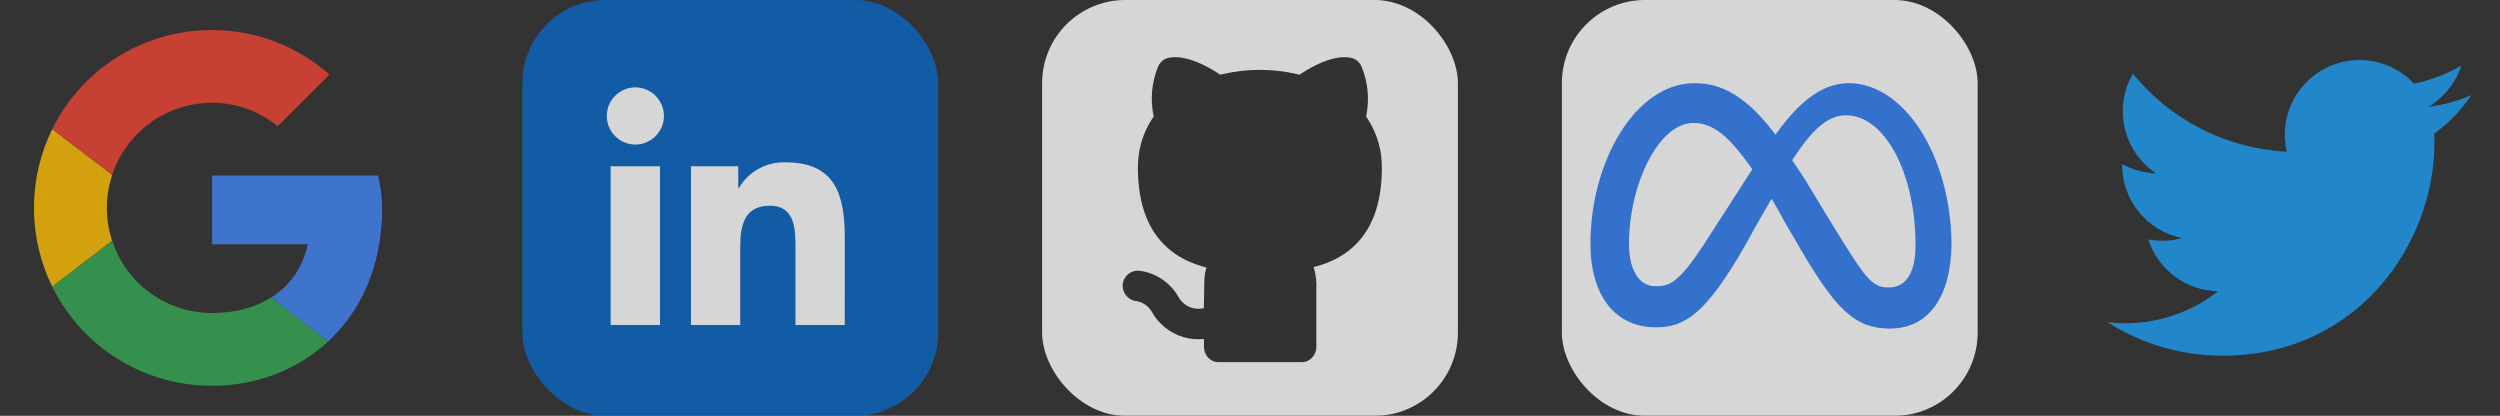 <svg width="481" height="80" viewBox="0 0 481 80" fill="none" xmlns="http://www.w3.org/2000/svg">
<rect x="0" y="0" width="481" height="80" fill="#333333" stroke="none"/>
<g opacity="0.8">
<path fill-rule="evenodd" clip-rule="evenodd" d="M20.561 40C20.561 37.777 20.93 35.646 21.589 33.647L10.055 24.84C7.807 29.404 6.541 34.547 6.541 40C6.541 45.449 7.806 50.589 10.05 55.15L21.578 46.325C20.925 44.336 20.561 42.212 20.561 40Z" fill="#FBBC05"/>
<path fill-rule="evenodd" clip-rule="evenodd" d="M40.812 19.778C45.641 19.778 50.002 21.489 53.429 24.289L63.399 14.333C57.324 9.044 49.535 5.778 40.812 5.778C27.268 5.778 15.629 13.523 10.055 24.84L21.589 33.647C24.246 25.58 31.822 19.778 40.812 19.778Z" fill="#EB4335"/>
<path fill-rule="evenodd" clip-rule="evenodd" d="M40.812 60.222C31.822 60.222 24.246 54.42 21.589 46.353L10.055 55.159C15.629 66.477 27.268 74.222 40.812 74.222C49.17 74.222 57.151 71.254 63.141 65.693L52.193 57.23C49.103 59.175 45.214 60.222 40.812 60.222Z" fill="#34A853"/>
<path fill-rule="evenodd" clip-rule="evenodd" d="M73.525 40C73.525 37.978 73.213 35.8 72.746 33.778H40.812V47H59.193C58.274 51.508 55.772 54.974 52.193 57.229L63.141 65.693C69.433 59.854 73.525 51.155 73.525 40Z" fill="#4285F4"/>
<rect x="100.5" width="80" height="80" rx="16" fill="#0A66C2"/>
<rect x="113" y="16" width="54" height="48" fill="white"/>
<path d="M162.533 62.533H153.051V47.68C153.051 44.139 152.987 39.579 148.117 39.579C143.179 39.579 142.421 43.44 142.421 47.419V62.533H132.939V31.989H142.043V36.165H142.171C144.027 32.997 147.483 31.099 151.152 31.232C160.763 31.232 162.539 37.552 162.539 45.781L162.533 62.528V62.533ZM122.24 27.813C120.783 27.806 119.388 27.225 118.358 26.195C117.327 25.166 116.744 23.771 116.736 22.315C116.736 19.296 119.221 16.811 122.24 16.811C125.259 16.811 127.739 19.296 127.744 22.315C127.744 25.333 125.259 27.813 122.24 27.813ZM126.981 62.533H117.488V31.989H126.981V62.533ZM167.253 8H112.72C111.483 7.993 110.294 8.474 109.41 9.339C108.526 10.204 108.02 11.382 108 12.619V67.382C108.02 68.618 108.526 69.796 109.41 70.661C110.294 71.526 111.483 72.007 112.72 72H167.259C168.498 72.01 169.691 71.531 170.579 70.666C171.467 69.801 171.978 68.621 172 67.382V12.613C171.978 11.375 171.467 10.196 170.579 9.333C169.69 8.47 168.497 7.993 167.259 8.005L167.253 8Z" fill="#0A66C2"/>
<rect x="200.5" width="80" height="80" rx="16" fill="white"/>
<path d="M261.972 12.838C261.653 12.07 261.039 11.483 260.284 11.224L260.278 11.222L260.273 11.22L260.262 11.216L260.239 11.209L260.189 11.193C260.154 11.183 260.117 11.172 260.076 11.161C259.995 11.139 259.903 11.117 259.799 11.097C259.59 11.057 259.336 11.023 259.037 11.008C258.436 10.978 257.667 11.025 256.722 11.236C255.147 11.588 253.102 12.392 250.534 14.04C250.367 14.148 250.196 14.259 250.024 14.374C249.852 14.331 249.679 14.29 249.506 14.25C244.825 13.173 239.979 13.173 235.297 14.25C235.124 14.29 234.952 14.331 234.779 14.374C234.607 14.259 234.437 14.148 234.269 14.04C231.699 12.392 229.649 11.588 228.07 11.236C227.123 11.025 226.352 10.978 225.751 11.008C225.451 11.023 225.198 11.057 224.989 11.097C224.885 11.117 224.793 11.138 224.712 11.16C224.672 11.171 224.634 11.181 224.6 11.192L224.551 11.207L224.528 11.214L224.517 11.218L224.511 11.22L224.506 11.222C223.744 11.481 223.125 12.074 222.807 12.85C221.624 15.739 221.31 18.924 221.88 21.98C221.907 22.129 221.937 22.277 221.969 22.425C221.847 22.598 221.728 22.774 221.613 22.952C219.836 25.699 218.891 28.976 218.935 32.341C218.94 39.547 221.045 44.483 224.605 47.658C226.62 49.456 228.959 50.556 231.309 51.25C231.578 51.33 231.847 51.403 232.116 51.473C232.077 51.609 232.04 51.747 232.006 51.885C231.864 52.467 231.77 53.065 231.726 53.671C231.722 53.726 231.72 53.781 231.719 53.836L231.619 59.171L231.618 59.229C231.618 59.245 231.618 59.262 231.618 59.279C231.438 59.324 231.254 59.357 231.069 59.378C230.497 59.444 229.918 59.396 229.365 59.237C228.812 59.077 228.295 58.81 227.844 58.449C227.393 58.088 227.017 57.641 226.738 57.133L226.709 57.081C225.94 55.746 224.878 54.603 223.602 53.74C222.326 52.876 220.871 52.314 219.346 52.098C217.741 51.871 216.257 52.987 216.029 54.591C215.802 56.195 216.918 57.68 218.522 57.907C219.163 57.998 219.775 58.234 220.313 58.598C220.844 58.957 221.288 59.433 221.613 59.989C222.262 61.16 223.133 62.194 224.179 63.03C225.233 63.874 226.444 64.501 227.742 64.875C229.006 65.238 230.327 65.355 231.634 65.218C231.637 65.922 231.639 66.462 231.639 66.737C231.639 68.357 232.883 69.67 234.418 69.67H250.486C252.02 69.67 253.265 68.357 253.265 66.737V55.617C253.341 54.358 253.211 53.095 252.885 51.885C252.84 51.718 252.792 51.553 252.739 51.388C252.915 51.344 253.09 51.298 253.265 51.25C255.684 50.584 258.1 49.495 260.175 47.664C263.755 44.506 265.864 39.566 265.868 32.341C265.913 28.976 264.967 25.699 263.191 22.952C263.075 22.774 262.957 22.598 262.834 22.424C262.866 22.276 262.895 22.128 262.923 21.98C263.491 18.919 263.169 15.727 261.972 12.838Z" fill="#323232"/>
<rect x="300.5" width="80" height="80" rx="16" fill="white"/>
<g clip-path="url(#clip0_47_371)">
<path d="M313.417 46.903C313.417 35.531 319.103 23.664 325.778 23.664C329.486 23.664 332.453 25.889 337.15 32.564C332.7 39.486 329.981 43.689 329.981 43.689C324.047 53.084 322.07 55.061 318.856 55.061C315.642 55.309 313.417 52.342 313.417 46.903ZM352.231 42.7L348.028 35.778C347.039 34.047 345.803 32.317 344.814 30.834C348.523 25.147 351.489 22.181 355.198 22.181C362.614 22.181 368.548 33.306 368.548 47.15C368.548 52.342 366.817 55.309 363.356 55.309C359.895 55.309 358.659 53.084 352.231 42.7ZM341.6 25.889C336.161 18.72 331.464 16 326.025 16C314.653 16 306 31.081 306 46.903C306 56.792 310.697 62.973 318.608 62.973C324.295 62.973 328.25 60.253 335.667 47.398C335.667 47.398 338.634 41.959 340.859 38.25C341.6 39.486 342.342 40.722 343.084 42.206L346.545 48.139C353.22 59.511 356.928 63.22 363.603 63.22C371.267 63.22 375.47 56.792 375.47 46.656C375.223 29.845 366.323 16 355.692 16C350.006 16 345.556 20.45 341.6 25.889Z" fill="#3481F3"/>
</g>
<path d="M468.335 25.72C468.375 26.335 468.375 26.955 468.375 27.575C468.375 46.555 453.93 68.44 427.515 68.44V68.43C419.711 68.441 412.068 66.205 405.5 61.99C413.092 62.902 420.736 60.762 426.75 56.04C423.753 55.983 420.849 54.991 418.444 53.202C416.039 51.414 414.253 48.918 413.335 46.065C415.49 46.48 417.71 46.395 419.82 45.815C416.571 45.158 413.648 43.398 411.549 40.833C409.449 38.268 408.301 35.055 408.3 31.74V31.56C410.3 32.67 412.535 33.285 414.82 33.36C411.778 31.329 409.624 28.214 408.798 24.651C407.971 21.088 408.533 17.343 410.37 14.18C413.976 18.616 418.475 22.244 423.574 24.829C428.674 27.413 434.26 28.895 439.97 29.18C439.252 26.1 439.57 22.87 440.874 19.989C442.179 17.108 444.397 14.738 447.185 13.246C449.974 11.754 453.176 11.224 456.297 11.737C459.417 12.25 462.281 13.779 464.445 16.085C467.661 15.451 470.745 14.272 473.565 12.6C472.493 15.924 470.251 18.745 467.255 20.54C470.101 20.205 472.881 19.443 475.5 18.28C473.573 21.166 471.147 23.686 468.335 25.72Z" fill="#1D9BF0"/>
</g>
<defs>
<clipPath id="clip0_47_371">
<rect width="70" height="70" fill="white" transform="translate(305.5 5)"/>
</clipPath>
</defs>
</svg>
